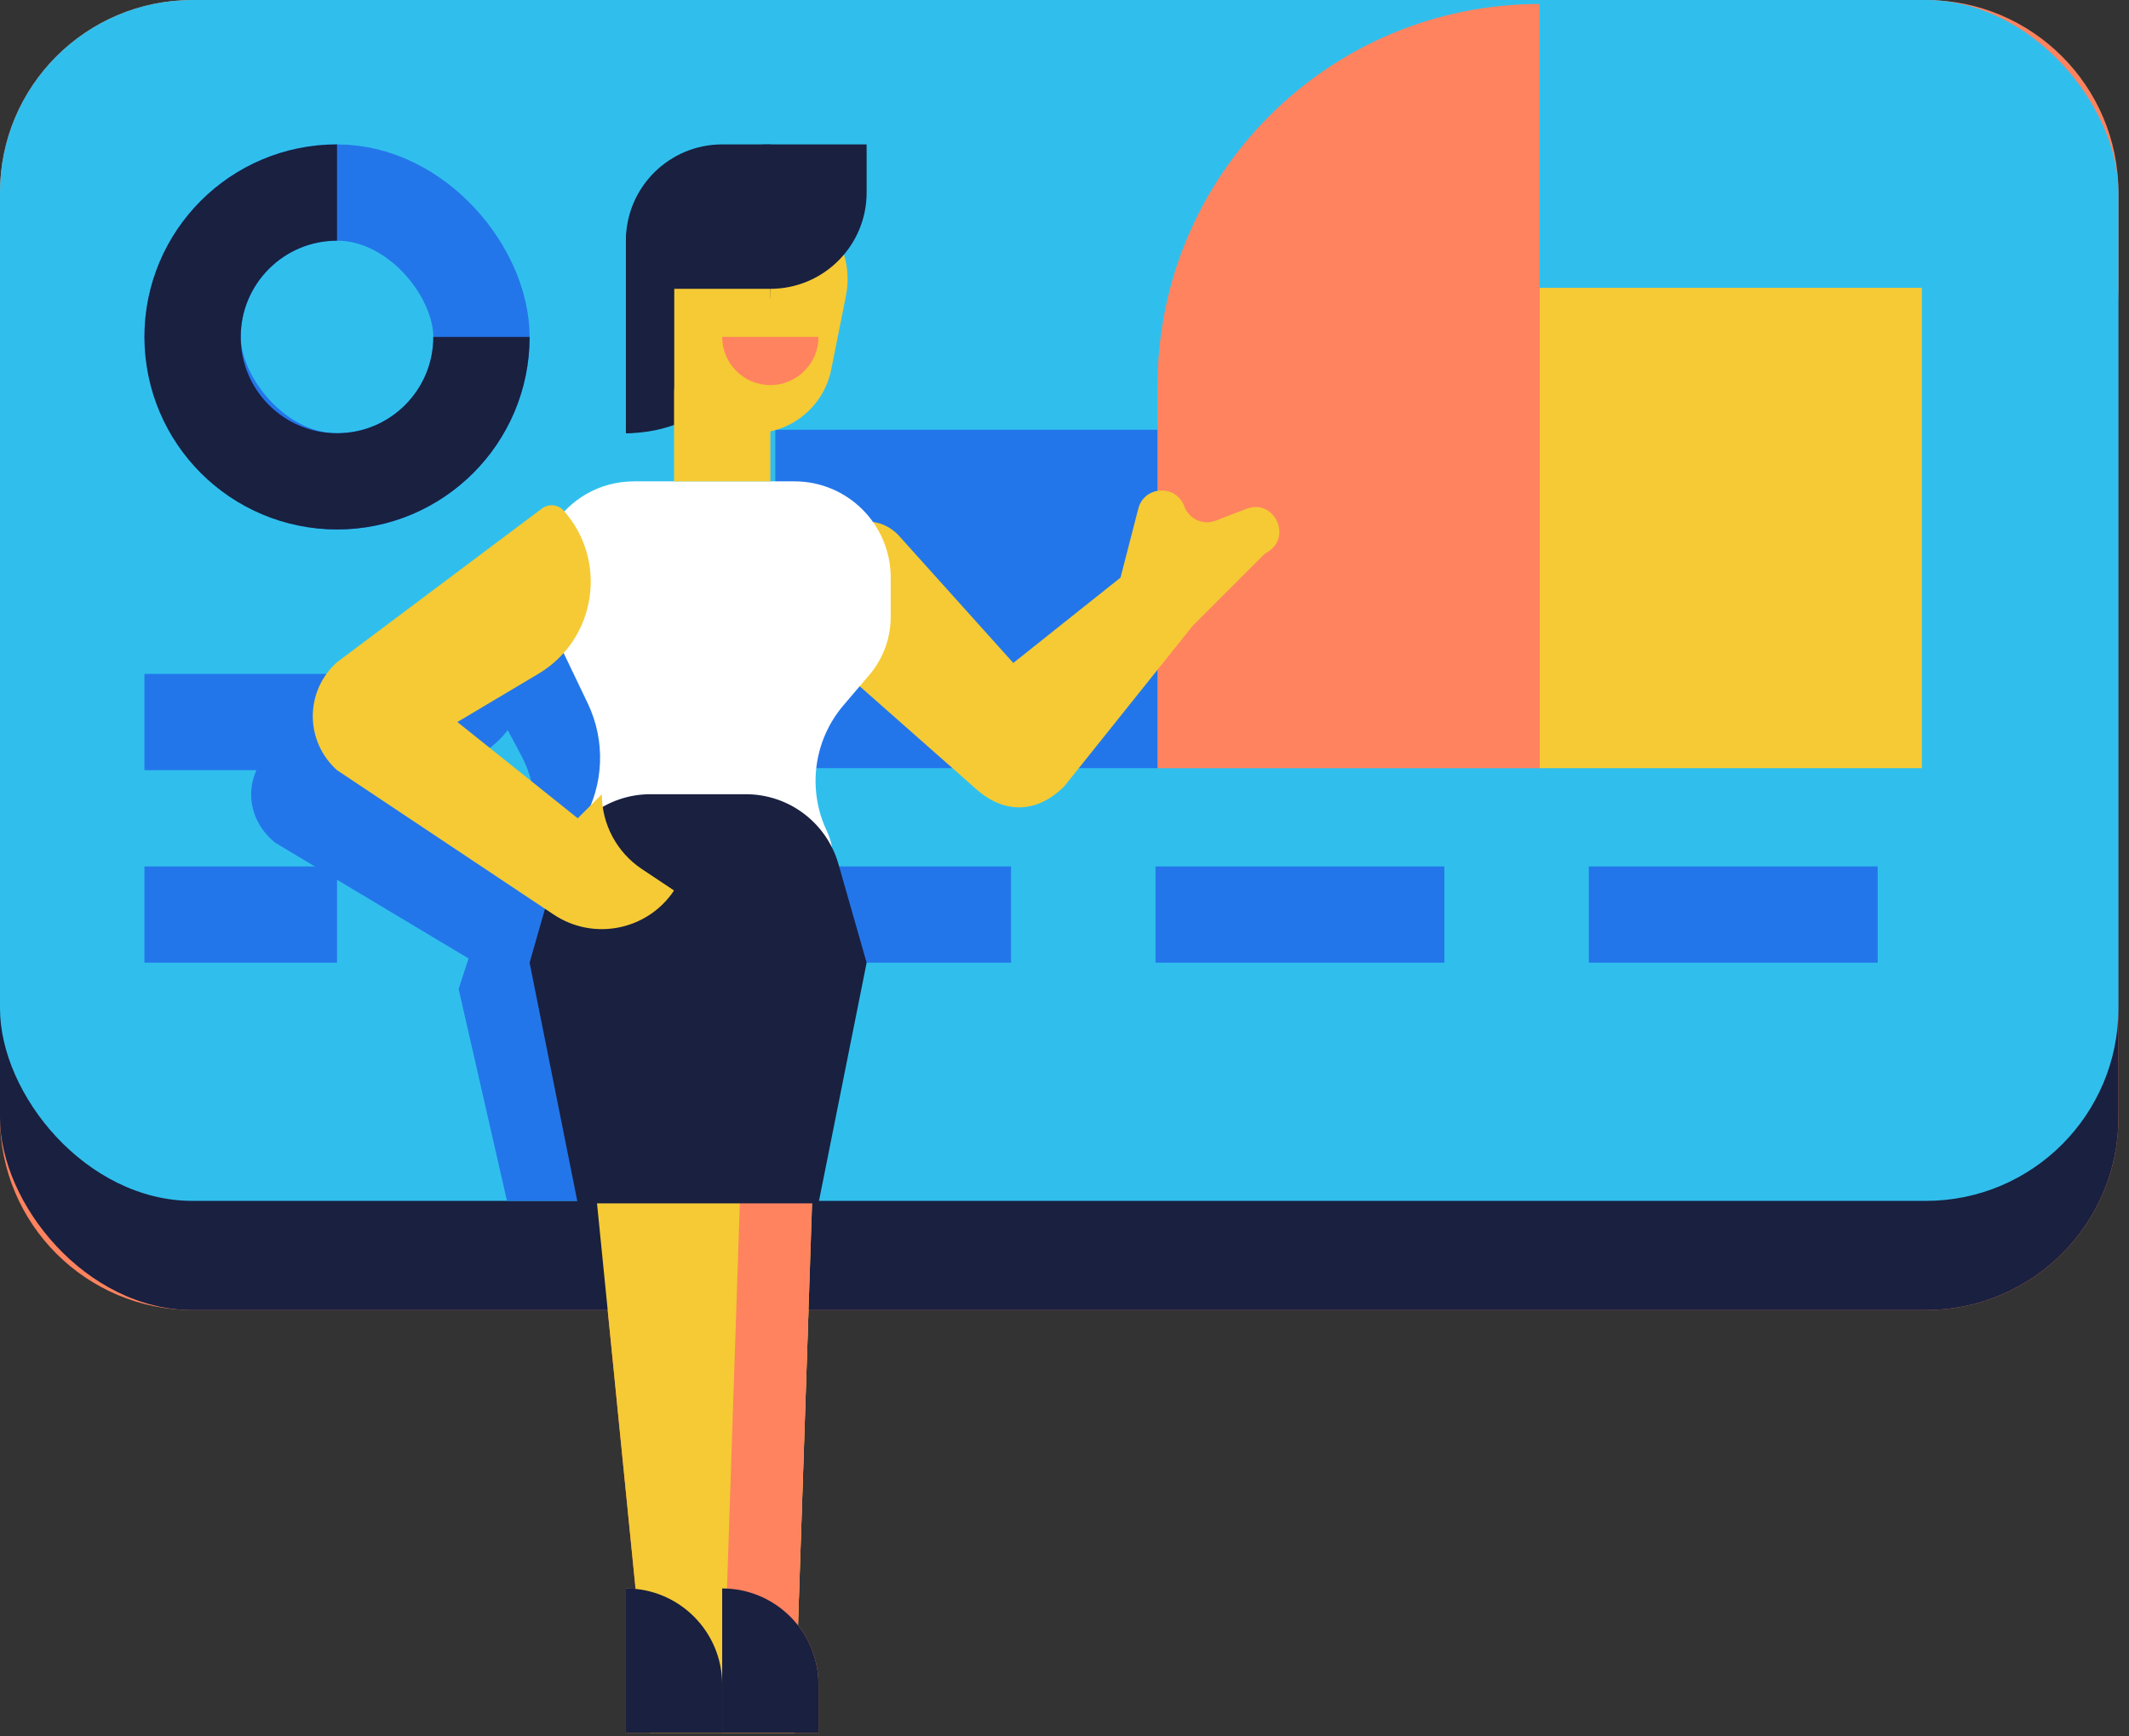 <?xml version="1.0" encoding="UTF-8"?> <svg xmlns="http://www.w3.org/2000/svg" width="179" height="146" viewBox="0 0 179 146" fill="none"><rect x="0" y="0" width="179" height="146" fill="#333333" stroke="none"/> <path fill-rule="evenodd" clip-rule="evenodd" d="M0 16.192C0 7.249 7.249 0 16.192 0H161.919C170.862 0 178.111 7.249 178.111 16.192V25.373V84.799V93.98C178.111 102.923 170.862 110.172 161.919 110.172H67.977L67.093 136.687C68.172 138.062 68.815 139.796 68.815 141.679V145.727H60.72H60.719H52.624V133.583C52.899 133.583 53.17 133.597 53.438 133.624L51.092 110.172H16.192C7.249 110.172 0 102.923 0 93.98V84.799V25.373V16.192Z" fill="#FF835F"></path> <rect y="9.181" width="178.111" height="100.991" rx="16.192" fill="#192040"></rect> <rect width="178.111" height="100.991" rx="16.192" fill="#30BFED"></rect> <path d="M97.319 32.468C97.319 14.721 111.705 0.334 129.452 0.334V0.334V64.601H97.319V32.468Z" fill="#FF835F"></path> <rect x="65.185" y="36.14" width="32.133" height="28.461" fill="#2376EA"></rect> <rect x="16.192" y="16.192" width="24.288" height="24.288" rx="12.144" stroke="#2376EA" stroke-width="8.096"></rect> <path d="M40.48 28.336C40.48 35.043 35.043 40.48 28.336 40.48C21.629 40.48 16.192 35.043 16.192 28.336C16.192 21.629 21.629 16.192 28.336 16.192" stroke="#192040" stroke-width="8.096"></path> <path d="M12.144 60.72L40.48 60.72" stroke="#2376EA" stroke-width="8.096"></path> <path d="M12.144 76.912L28.336 76.912" stroke="#2376EA" stroke-width="8.096"></path> <path d="M60.719 76.912L85.007 76.912" stroke="#2376EA" stroke-width="8.096"></path> <path d="M97.152 76.912L121.44 76.912" stroke="#2376EA" stroke-width="8.096"></path> <path d="M133.583 76.912L157.871 76.912" stroke="#2376EA" stroke-width="8.096"></path> <rect x="129.452" y="24.205" width="32.133" height="40.396" fill="#F5CA35"></rect> <path d="M41.261 58.738C38.376 53.345 42.284 46.823 48.4 46.823H61.679C66.151 46.823 69.775 50.448 69.775 54.919V57.092C69.775 58.751 69.138 60.347 67.994 61.549L65.758 63.9C63.255 66.531 62.718 70.47 64.424 73.676V73.676C65.919 76.485 63.883 79.875 60.701 79.875H47.353C43.735 79.875 41.545 75.877 43.492 72.828V72.828C45.276 70.036 45.412 66.498 43.849 63.576L41.261 58.738Z" fill="#2376EA"></path> <path fill-rule="evenodd" clip-rule="evenodd" d="M85.195 55.753L94.209 48.575L95.705 42.772C96.203 40.842 98.894 40.712 99.575 42.585V42.585C99.963 43.652 101.15 44.193 102.21 43.786L104.796 42.791C107.11 41.901 108.693 45.147 106.567 46.423V46.423C106.425 46.508 106.294 46.611 106.177 46.728L100.281 52.623L89.488 66.119C87.215 68.392 84.482 68.5 82.079 66.364L64.781 51.09L70.119 45.085C71.575 43.447 74.131 43.44 75.595 45.07L85.195 55.753Z" fill="#F5CA35"></path> <path d="M46.028 52.071C43.456 46.697 47.373 40.48 53.33 40.48H66.792C71.263 40.48 74.888 44.104 74.888 48.576V51.885C74.888 53.668 74.253 55.394 73.097 56.752L70.91 59.321C68.404 62.266 67.861 66.407 69.523 69.897V69.897C71.074 73.153 68.7 76.912 65.095 76.912H53.659C49.59 76.912 47.039 72.516 49.058 68.984V68.984C50.784 65.963 50.918 62.288 49.416 59.15L46.028 52.071Z" fill="white"></path> <path d="M48.576 85.007H68.816L66.792 145.727H54.648L48.576 85.007Z" fill="#F5CA35"></path> <path d="M38.56 83.169L40.805 76.281C41.891 72.948 44.998 70.693 48.503 70.693H57.079C60.584 70.693 63.69 72.948 64.776 76.281L67.021 83.169L62.956 100.991H42.626L38.56 83.169Z" fill="#2376EA"></path> <path fill-rule="evenodd" clip-rule="evenodd" d="M23.149 62.748L40.529 51.037C40.995 50.723 41.62 50.785 42.016 51.185V51.185C45.69 54.897 44.753 61.1 40.147 63.562L33.243 67.252L43.338 74.505L45.357 72.692V72.692C45.357 74.941 46.538 77.025 48.468 78.18L51.413 79.944V79.944C49.122 83.031 44.863 83.879 41.564 81.903L23.149 70.878C21.856 69.846 21.116 68.367 21.116 66.813C21.116 65.259 21.856 63.78 23.149 62.748Z" fill="#2376EA"></path> <path fill-rule="evenodd" clip-rule="evenodd" d="M60.719 145.727H66.792L68.816 85.008H62.743L60.719 145.727Z" fill="#FF835F"></path> <path d="M44.528 80.96L46.898 72.663C47.891 69.188 51.068 66.792 54.683 66.792H62.709C66.324 66.792 69.5 69.188 70.493 72.663L72.864 80.96L68.816 101.199H48.576L44.528 80.96Z" fill="#192040"></path> <path d="M56.672 23.486C56.672 19.458 59.938 16.192 63.966 16.192V16.192C68.569 16.192 72.022 20.403 71.119 24.917L69.889 31.067C69.265 34.187 66.526 36.432 63.345 36.432V36.432C59.66 36.432 56.672 33.444 56.672 29.759V23.486Z" fill="#F5CA35"></path> <path d="M52.624 20.24C52.624 15.768 56.249 12.144 60.72 12.144H72.864V16.192C72.864 20.663 69.239 24.288 64.768 24.288H52.624V20.24Z" fill="#192040"></path> <path d="M52.624 24.288C52.624 17.581 58.061 12.144 64.768 12.144V12.144V24.288C64.768 30.994 59.331 36.432 52.624 36.432V36.432V24.288Z" fill="#192040"></path> <path d="M56.672 24.288H64.768V40.48H56.672V24.288Z" fill="#F5CA35"></path> <path d="M52.624 20.24C52.624 18.004 54.436 16.192 56.672 16.192V16.192V32.384C56.672 34.62 54.859 36.432 52.624 36.432V36.432V20.24Z" fill="#192040"></path> <path fill-rule="evenodd" clip-rule="evenodd" d="M28.336 55.691L45.572 42.76C46.134 42.338 46.925 42.418 47.392 42.943V42.943C51.149 47.17 50.127 53.773 45.267 56.666L38.456 60.72L48.576 68.816L50.6 66.792V66.792C50.6 69.321 51.864 71.683 53.968 73.085L56.672 74.888V74.888C54.437 78.241 49.906 79.147 46.552 76.912L28.336 64.768C27.04 63.616 26.298 61.964 26.298 60.23C26.298 58.495 27.04 56.844 28.336 55.691Z" fill="#F5CA35"></path> <path d="M52.624 133.583V133.583C57.095 133.583 60.72 137.208 60.72 141.679V145.727H52.624V133.583Z" fill="#192040"></path> <path d="M60.719 133.583V133.583C65.191 133.583 68.815 137.208 68.815 141.679V145.727H60.719V133.583Z" fill="#192040"></path> <path d="M60.719 28.336H68.815V28.336C68.815 30.572 67.003 32.384 64.767 32.384V32.384C62.532 32.384 60.719 30.572 60.719 28.336V28.336Z" fill="#FF835F"></path> </svg> 